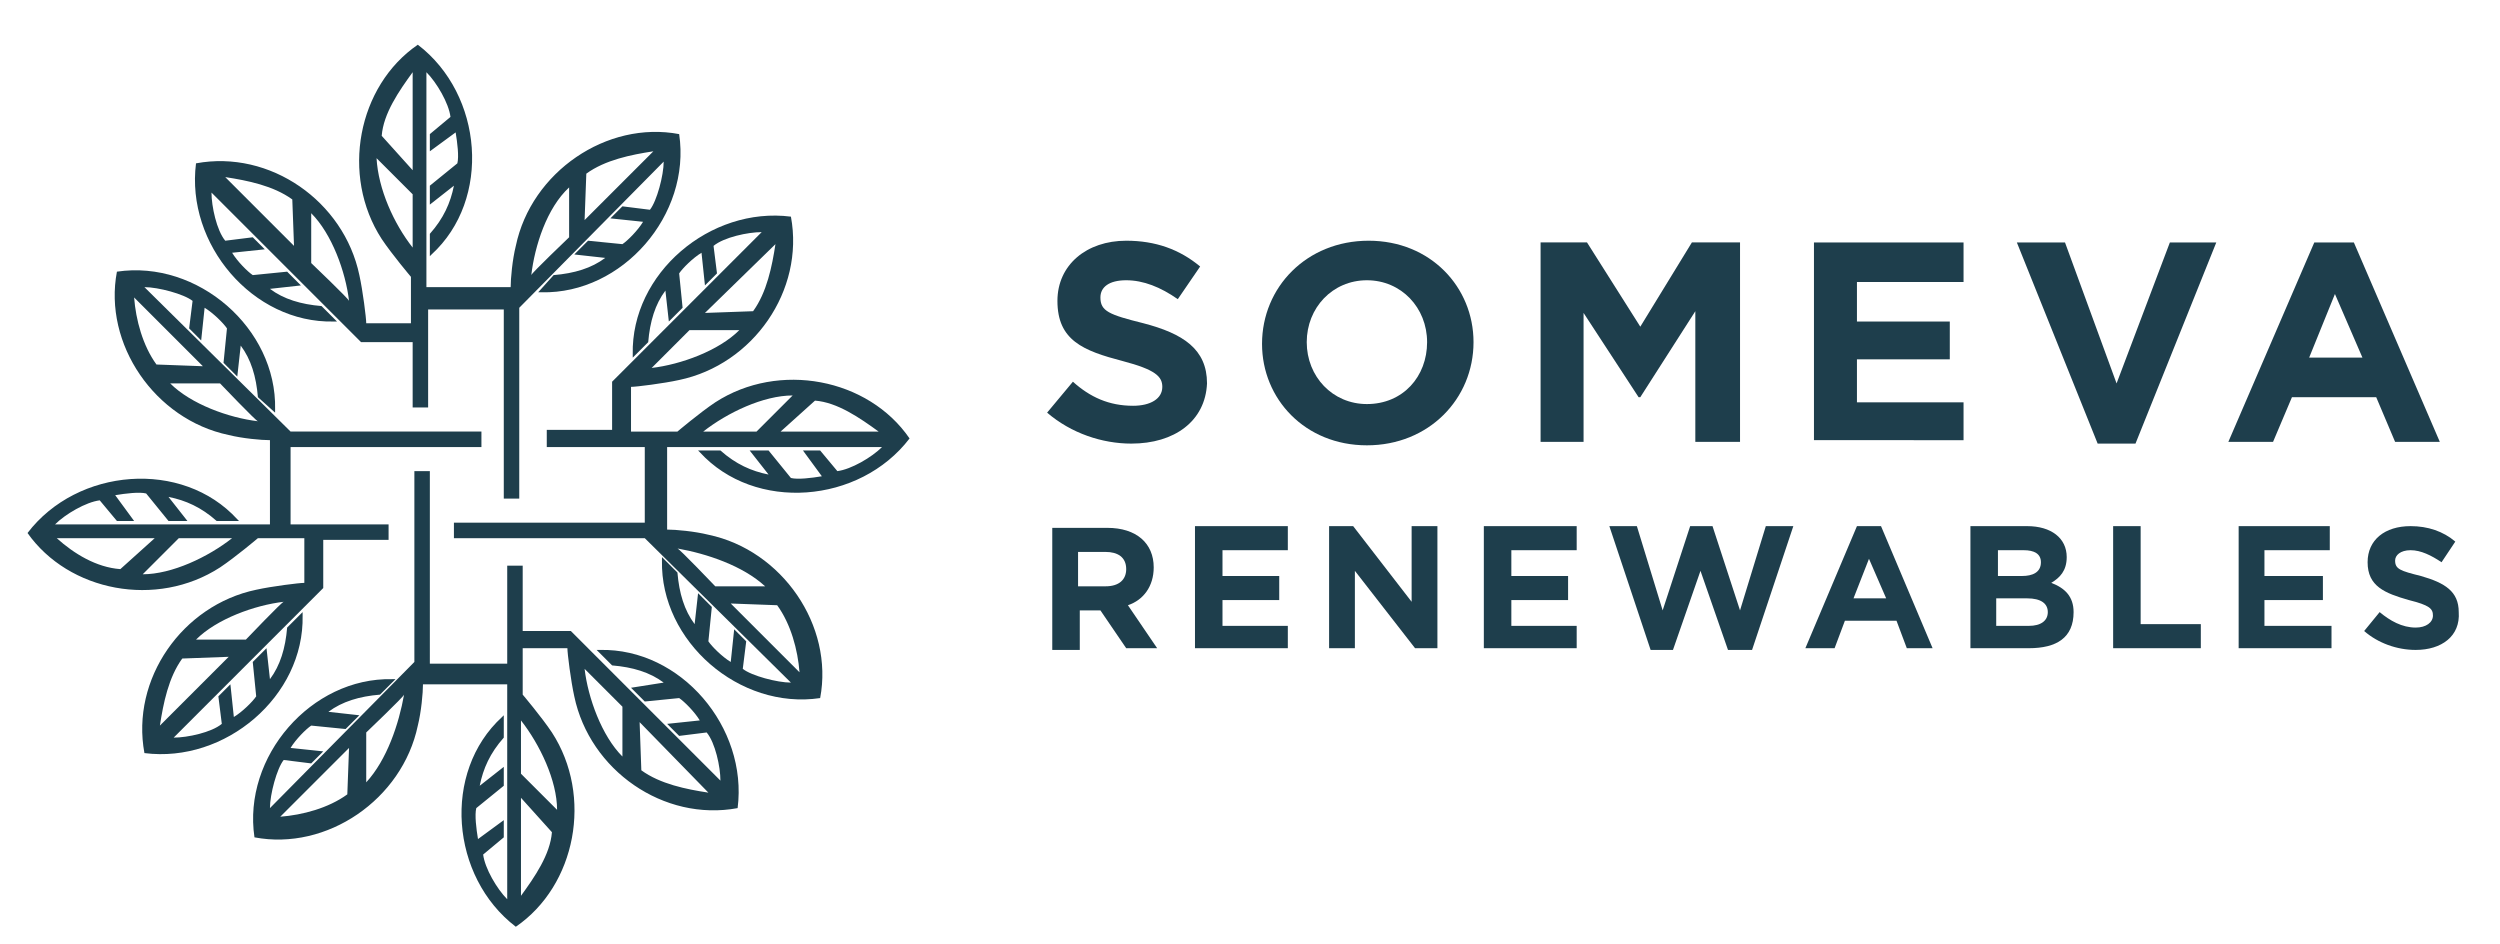 <?xml version="1.0" encoding="UTF-8"?>
<svg xmlns="http://www.w3.org/2000/svg" viewBox="0 0 145.4 54.9">
  <g fill="#1e3e4c">
    <path d="m14.3 37.2h-2.9c1.2-1.2 3.4-2 5.1-2.2-.1 0-2.2 2.2-2.2 2.2m-5 5c.2-1.3.5-2.8 1.3-3.9l2.7-.1zm-1-8.8 2.1-2.1h3.1c-1.4 1.1-3.5 2.1-5.2 2.1m-5-2.1h5.7l-2 1.8c-1.4-.1-2.7-.9-3.7-1.8m6.6-9h2.9s2.1 2.2 2.2 2.2c-1.7-.2-3.9-1-5.1-2.2m-.8-1.1c-.8-1.1-1.2-2.6-1.3-3.9l4 4zm18.9 4.8v-.9h-11.1l-8.5-8.4c.8 0 2.3.4 2.8.8l-.2 1.6.7.7.2-1.9c.5.3 1.1.9 1.3 1.2l-.2 2 .8.8.2-1.8c.6.8.9 1.8 1 3l1 .9c0-.1 0-.1 0-.2.1-4.7-4.5-8.7-9.2-8-.8 4.2 2.2 8.6 6.5 9.5.8.2 1.9.3 2.4.3v4.9h-12.5c.6-.6 1.8-1.3 2.6-1.4l1 1.2h1l-1.1-1.5c.6-.1 1.4-.2 1.8-.1l1.3 1.6h1.1l-1.1-1.4c1 .2 1.9.6 2.8 1.4h1.3s-.1-.1-.1-.1c-3.2-3.5-9.3-3-12.2.8 2.4 3.4 7.5 4.4 11.2 2 .9-.6 2.2-1.7 2.2-1.7h2.7v2.6c-.3 0-1.9.2-2.8.4-4.3.9-7.3 5.2-6.5 9.5 4.7.6 9.3-3.3 9.2-8 0-.1 0-.1 0-.2l-.9.9c-.1 1.2-.4 2.2-1 3l-.2-1.8-.8.8.2 2c-.2.3-.8.9-1.3 1.2l-.2-1.9-.7.7.2 1.6c-.6.5-2 .8-2.8.8l8.7-8.7v-2.8h3.8v-.9h-5.7v-4.5z"></path>
    <path d="m18.1 15.3v-2.9c1.2 1.2 2 3.4 2.2 5.1 0-.1-2.2-2.2-2.2-2.2m-5-5c1.3.2 2.8.5 3.9 1.3l.1 2.7zm8.8-1.1 2.1 2.1v3.1c-1.1-1.4-2-3.4-2.1-5.2m2.1-5v5.7l-1.8-2c.1-1.3 1-2.6 1.8-3.7m9.1 6.7v2.9s-2.2 2.1-2.2 2.2c.2-1.7.9-3.9 2.2-5.1m1-.8c1.1-.8 2.6-1.1 3.9-1.3l-4 4zm-4.8 18.9h.9v-11.1l8.4-8.5c0 .8-.4 2.3-.8 2.8l-1.6-.2-.7.7 1.9.2c-.3.5-.9 1.1-1.2 1.3l-2-.2-.8.8 1.8.2c-.8.6-1.8.9-3 1l-.9 1h.2c4.7.1 8.7-4.5 8-9.2-4.2-.8-8.6 2.2-9.5 6.5-.2.8-.3 1.9-.3 2.4h-4.9v-12.5c.6.6 1.3 1.8 1.4 2.6l-1.2 1v1l1.5-1.1c.1.6.2 1.4.1 1.8l-1.6 1.3v1.1l1.4-1.1c-.2 1-.6 1.9-1.4 2.8v1.3s.1-.1.1-.1c3.5-3.2 3-9.3-.8-12.2-3.5 2.4-4.5 7.6-2.1 11.3.6.9 1.7 2.2 1.7 2.2v2.7h-2.6c0-.3-.2-1.9-.4-2.8-.9-4.3-5.2-7.3-9.5-6.5-.6 4.7 3.3 9.3 8 9.2h.2l-.9-.9c-1.2-.1-2.2-.4-3-1l1.8-.2-.8-.8-2 .2c-.3-.2-.9-.8-1.2-1.3l1.9-.2-.7-.7-1.6.2c-.5-.6-.8-2-.8-2.8l8.7 8.7h3v3.8h.9v-5.7h4.4z"></path>
    <path d="m40.1 19.2h2.9c-1.2 1.2-3.4 2-5.1 2.2 0 0 2.2-2.2 2.2-2.2m5-5c-.2 1.3-.5 2.8-1.3 3.9l-2.8.1zm1 8.8-2.1 2.1s-3 0-3.1 0c1.4-1.1 3.5-2.1 5.2-2.1m5 2.1h-5.7l2-1.8c1.3.1 2.6 1 3.7 1.8m-6.6 9h-2.9s-2.1-2.2-2.2-2.2c1.7.3 3.8 1 5.1 2.2m.7 1.1c.8 1.1 1.2 2.6 1.3 3.9l-4-4zm-18.8-4.8v.9h11.1l8.5 8.4c-.8 0-2.3-.4-2.8-.8l.2-1.6-.7-.7-.2 1.9c-.5-.3-1.1-.9-1.3-1.2l.2-2-.8-.8-.2 1.8c-.6-.8-.9-1.8-1-3l-.9-.9v.2c-.1 4.7 4.5 8.7 9.2 8 .8-4.2-2.2-8.6-6.5-9.5-.8-.2-1.9-.3-2.4-.3v-4.8h12.5c-.6.6-1.8 1.3-2.6 1.4l-1-1.2h-1l1.1 1.5c-.6.1-1.4.2-1.8.1l-1.3-1.6h-1.1l1.1 1.4c-1-.2-1.9-.6-2.8-1.4h-1.3s.1.1.1.1c3.2 3.5 9.3 3 12.2-.8-2.4-3.5-7.6-4.5-11.3-2.1-.9.6-2.2 1.7-2.2 1.7h-2.7v-2.6c.3 0 1.9-.2 2.8-.4 4.3-.9 7.3-5.2 6.5-9.5-4.7-.6-9.3 3.3-9.2 8v.2l.9-.9c.1-1.2.4-2.2 1-3l.2 1.8.8-.8-.2-2c.2-.3.8-.9 1.3-1.2l.2 1.9.7-.7-.2-1.6c.6-.5 2-.8 2.8-.8l-8.7 8.7v2.8h-3.8v1h5.7v4.4z"></path>
    <path d="m36.2 41.1v2.9c-1.2-1.2-2-3.4-2.2-5.1 0 0 2.2 2.2 2.2 2.2m5 5c-1.3-.2-2.8-.5-3.9-1.3l-.1-2.8zm-8.8 1-2.1-2.1s0-3 0-3.1c1.1 1.4 2.1 3.5 2.1 5.2m-2.1 5v-5.7l1.8 2c-.1 1.3-1 2.6-1.8 3.7m-9-6.6v-2.9s2.2-2.1 2.2-2.2c-.3 1.7-1 3.8-2.2 5.1m-1.1.7c-1.1.8-2.6 1.2-3.9 1.3l4-4zm4.8-18.8h-.9v11.1l-8.4 8.5c0-.8.4-2.3.8-2.8l1.6.2.7-.7-1.9-.2c.3-.5.9-1.1 1.2-1.3l2 .2.8-.8-1.8-.2c.8-.6 1.8-.9 3-1l.9-.9c-.1 0-.1 0-.2 0-4.7-.1-8.7 4.5-8 9.2 4.2.8 8.6-2.2 9.5-6.5.2-.8.3-1.9.3-2.4h4.9v12.5c-.6-.6-1.3-1.8-1.4-2.6l1.2-1v-1l-1.5 1.1c-.1-.6-.2-1.4-.1-1.8l1.6-1.3v-1.1l-1.4 1.1c.2-1 .6-1.9 1.4-2.8v-1.3s-.1.1-.1.1c-3.5 3.2-3 9.3.8 12.2 3.5-2.4 4.5-7.6 2.1-11.3-.6-.9-1.7-2.2-1.7-2.2v-2.7h2.6c0 .3.2 1.9.4 2.8.9 4.3 5.2 7.3 9.5 6.5.6-4.7-3.3-9.3-8-9.2-.1 0-.1 0-.2 0l.9.9c1.2.1 2.2.4 3 1l-1.9.3.8.8 2-.2c.3.2.9.8 1.2 1.3l-1.9.2.7.7 1.6-.2c.5.6.8 2 .8 2.8l-8.7-8.7h-2.8v-3.8h-.9v5.7h-4.5z"></path>
    <path d="m65.8 25.8c-1.7 0-3.5-.6-4.9-1.8l1.5-1.8c1 .9 2.1 1.4 3.5 1.4 1 0 1.7-.4 1.7-1.1 0-.6-.4-1-2.3-1.5-2.3-.6-3.8-1.2-3.8-3.5 0-2.1 1.7-3.5 4-3.5 1.7 0 3.1.5 4.3 1.5l-1.3 1.9c-1-.7-2-1.1-3-1.1s-1.5.4-1.5 1c0 .8.5 1 2.5 1.5 2.3.6 3.7 1.5 3.7 3.5-.1 2.2-1.9 3.5-4.4 3.5"></path>
    <path d="m83 19.9c0-2-1.5-3.6-3.5-3.6s-3.5 1.6-3.5 3.6c0 2 1.5 3.6 3.5 3.6 2.1 0 3.5-1.6 3.5-3.6zm-3.5 6c-3.6 0-6.1-2.7-6.1-5.9 0-3.3 2.6-6 6.2-6s6.1 2.7 6.1 5.9c0 3.3-2.6 6-6.2 6"></path>
    <path d="m98.6 25.7v-7.6l-3.2 5h-.1l-3.2-4.9v7.5h-2.5v-11.6h2.7l3.1 4.9 3-4.9h2.8v11.6z"></path>
    <path d="m124.2 25.8h-2.2l-4.7-11.7h2.8l3 8.2 3.1-8.2h2.7z"></path>
    <path d="m135.8 17.1-1.5 3.7h3.1zm3.5 8.6-1.1-2.6h-4.9l-1.1 2.6h-2.6l5-11.6h2.3l5 11.6z"></path>
    <path d="m65.5 33.1c0-.7-.5-1-1.2-1h-1.6v2h1.6c.8 0 1.2-.4 1.2-1zm0 4.6-1.5-2.2h-1.2v2.3h-1.6v-7.1h3.2c1.7 0 2.7.9 2.7 2.3 0 1.1-.6 1.9-1.5 2.2l1.7 2.5z"></path>
    <path d="m69.5 37.7v-7.1h5.4v1.4h-3.8v1.5h3.3v1.4h-3.3v1.5h3.8v1.3z"></path>
    <path d="m105.5 25.6v-11.5h8.7v2.3h-6.2v2.3h5.4v2.2h-5.4v2.5h6.2v2.2z"></path>
    <path d="m82.3 37.7-3.5-4.5v4.5h-1.5v-7.1h1.4l3.4 4.4v-4.4h1.5v7.1z"></path>
    <path d="m86.3 37.7v-7.1h5.4v1.4h-3.8v1.5h3.3v1.4h-3.3v1.5h3.8v1.3z"></path>
    <path d="m101.9 37.8h-1.4l-1.6-4.6-1.6 4.6h-1.3l-2.4-7.2h1.6l1.5 4.9 1.6-4.9h1.3l1.6 4.9 1.5-4.9h1.6z"></path>
    <path d="m108.7 32.5-.9 2.3h1.9zm2.2 5.2-.6-1.6h-3l-.6 1.6h-1.7l3-7.1h1.4l3 7.1z"></path>
    <path d="m119.1 35.6c0-.5-.4-.8-1.2-.8h-1.8v1.6h1.9c.7 0 1.1-.3 1.1-.8zm-.4-2.9c0-.5-.4-.7-1-.7h-1.5v1.5h1.4c.6 0 1.1-.2 1.1-.8zm-.7 5h-3.4v-7.1h3.3c1.4 0 2.3.7 2.3 1.8 0 .8-.4 1.2-.9 1.5.8.3 1.3.8 1.3 1.7 0 1.5-1 2.1-2.6 2.1"></path>
    <path d="m122.9 37.7v-7.1h1.6v5.7h3.5v1.4z"></path>
    <path d="m130.2 37.7v-7.1h5.3v1.4h-3.8v1.5h3.4v1.4h-3.4v1.5h3.9v1.3z"></path>
    <path d="m140.5 37.8c-1.1 0-2.2-.4-3-1.1l.9-1.1c.6.5 1.3.9 2.1.9.6 0 1-.3 1-.7 0-.4-.2-.6-1.4-.9-1.4-.4-2.4-.8-2.4-2.2 0-1.3 1-2.1 2.5-2.1 1 0 1.9.3 2.6.9l-.8 1.2c-.6-.4-1.2-.7-1.8-.7s-.9.3-.9.6c0 .5.3.6 1.5.9 1.4.4 2.2.9 2.2 2.1.1 1.4-1 2.2-2.5 2.2"></path>
  </g>
</svg>
